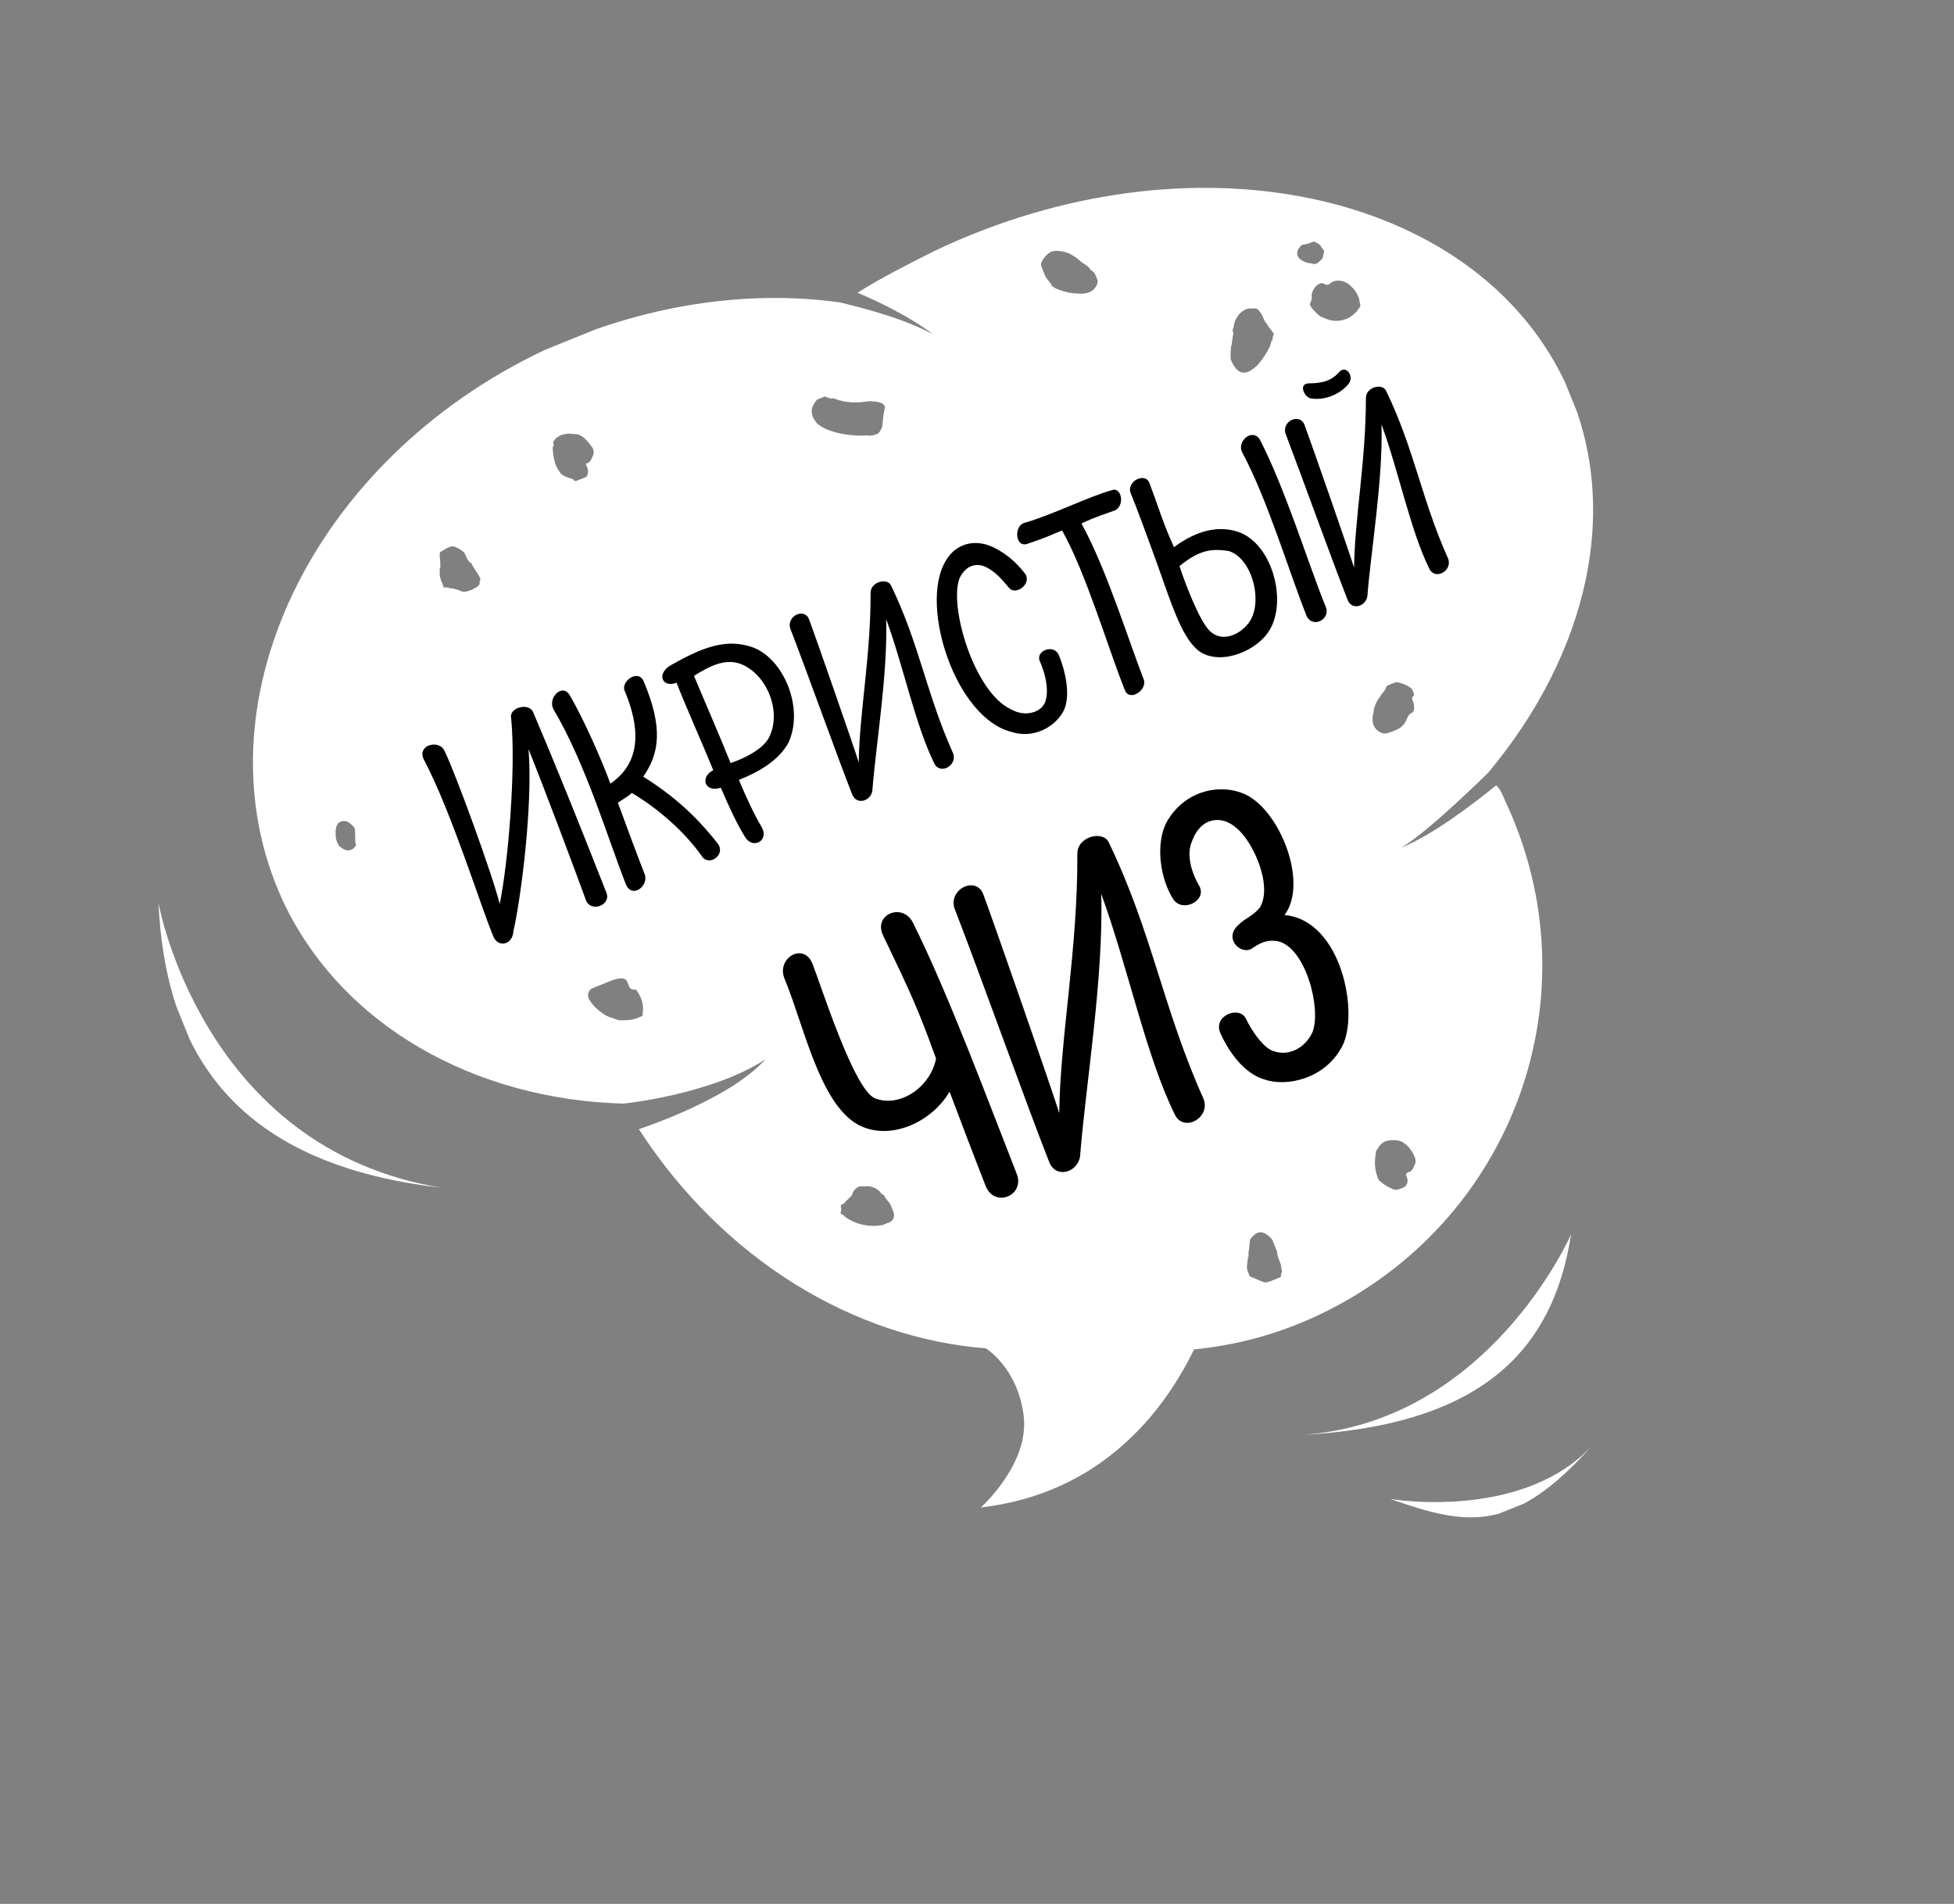 <svg width="312" height="304" viewBox="0 0 312 304" fill="none" xmlns="http://www.w3.org/2000/svg">
<rect x="0" y="0" width="312" height="304" fill="#808080" stroke="none"/>
<g clip-path="url(#clip0_35_506)">
<path d="M250.858 197.077C250.858 197.077 237.634 227.502 207.252 229.155C236.024 227.728 247.92 216.118 250.858 197.077Z" fill="white"/>
<path d="M25.296 144.144C25.296 144.144 32.238 183.421 70.482 189.642C34.369 185.535 26.317 164.56 25.296 144.144Z" fill="white"/>
<path d="M222.004 239.345C222.004 239.345 243.471 242.996 254.559 230.438C241.721 244.979 234.394 243.689 222.004 239.345Z" fill="white"/>
<path d="M249.885 61.02C235.356 30.335 190.144 20.554 149.131 40.106C144.892 42.245 140.652 44.384 136.925 46.74C140.519 48.263 145.286 50.587 148.957 53.355C143.528 50.448 136.054 48.793 134.148 48.288C119.277 46.222 102.809 48.627 87.018 55.86C49.514 73.569 30.975 112.943 45.138 143.775C54.505 163.794 75.853 175.569 99.507 176.211C99.507 176.211 113.415 174.84 122.182 169.171C118.097 173.798 109.105 177.857 102.01 180.3C115.554 201.181 136.318 213.617 157.413 215.293C157.413 215.293 162.475 218.347 163.453 226.029C164.431 233.71 156.62 240.693 156.62 240.693C175.724 238.497 185.785 225.504 190.657 215.459C197.611 214.773 204.122 212.992 210.555 209.966C241.626 195.283 254.976 158.856 240.299 127.806C240.004 127.075 239.561 125.979 238.9 125.396C234.737 128.779 228.529 133.414 223.776 135.335C228.234 132.683 237.648 123.352 237.648 123.352C253.692 104.115 259.105 80.673 249.885 61.02ZM207.562 39.444C207.78 38.931 208.293 39.148 209.024 38.853C209.39 38.705 209.39 38.705 209.756 38.557C210.269 38.775 210.782 38.992 210.93 39.358C211.078 39.723 211.591 39.941 211.373 40.454C211.155 40.967 211.303 41.333 210.937 41.48C210.354 42.141 209.988 42.289 209.475 42.072C207.717 41.932 206.395 40.766 207.562 39.444ZM209.419 47.195C209.489 46.316 210.291 45.142 211.169 45.212L211.683 45.43C212.196 45.648 212.414 45.134 212.78 44.986C213.876 44.543 214.903 44.978 215.564 45.561C216.225 46.144 217.034 47.093 217.111 48.337C217.259 48.702 217.259 48.702 217.041 49.215C216.675 49.363 216.823 49.728 216.457 49.876C215.29 51.198 213.314 51.572 211.775 50.919C211.261 50.701 211.261 50.701 210.748 50.484C210.087 49.901 209.426 49.318 209.131 48.587C209.349 48.074 209.566 47.56 209.419 47.195ZM56.823 134.802C56.971 135.167 56.605 135.315 56.823 134.802C56.605 135.315 56.605 135.315 56.605 135.315C56.022 135.976 55.143 135.906 54.482 135.323C53.969 135.105 53.526 134.009 53.596 133.13C53.519 131.887 53.954 130.86 55.347 131.148C55.86 131.365 56.521 131.948 56.669 132.314C56.746 133.558 56.676 134.436 56.823 134.802ZM102.606 161.78C102.754 162.146 102.389 162.293 102.389 162.293C102.023 162.441 101.657 162.589 101.657 162.589C100.926 162.885 99.681 162.963 98.803 162.893C98.289 162.675 96.897 162.388 96.236 161.805C95.062 161.004 94.253 160.056 93.958 159.325C93.81 158.959 93.88 158.081 94.612 157.785C94.977 157.638 95.343 157.49 95.708 157.342C96.074 157.194 96.805 156.899 97.171 156.751C97.902 156.455 98.633 156.16 99.512 156.23C100.026 156.447 100.026 156.447 100.173 156.813C100.321 157.178 100.469 157.543 100.469 157.543C100.616 157.909 101.13 158.126 101.495 157.979C102.304 158.927 102.895 160.389 102.606 161.78ZM76.6 93.227C76.6 93.227 76.382 93.74 76.6 93.227C76.382 93.74 75.285 94.183 75.285 94.183C74.919 94.331 74.188 94.627 73.675 94.409C73.162 94.192 72.648 93.974 71.769 93.904C71.769 93.904 71.256 93.686 70.89 93.834C70.743 93.469 70.743 93.469 70.595 93.103C70.3 92.373 70.152 92.007 70.222 91.129C70.074 90.763 70.44 90.616 70.292 90.25C70.363 89.372 70.067 88.641 70.285 88.128C71.016 87.832 71.6 87.171 72.479 87.241C72.992 87.459 73.505 87.676 74.166 88.259C74.462 88.99 74.757 89.721 75.271 89.939C75.566 90.669 76.375 91.618 76.67 92.348C76.818 92.714 76.452 92.862 76.6 93.227ZM142.041 195.151C141.675 195.299 141.309 195.446 140.944 195.594C138.968 195.968 136.697 195.61 134.862 194.227C134.714 193.861 134.348 194.009 134.201 193.644C134.419 193.131 134.271 192.765 134.271 192.765C134.123 192.4 134.489 192.252 134.854 192.104C135.072 191.591 135.804 191.296 136.021 190.782C136.239 190.269 136.457 189.756 137.189 189.461C137.554 189.313 138.068 189.53 138.433 189.383C139.312 189.452 139.825 189.67 140.486 190.253C140.634 190.618 141.147 190.836 141.147 190.836C141.443 191.567 141.956 191.784 142.251 192.515C142.399 192.881 142.547 193.246 142.694 193.611C142.842 193.977 142.772 194.855 142.041 195.151ZM94.69 72.738C94.472 73.251 94.254 73.764 93.888 73.912C93.888 73.912 93.888 73.912 93.523 74.06L93.671 74.425L93.818 74.79C93.966 75.156 93.896 76.034 93.53 76.182C93.164 76.33 92.433 76.625 92.067 76.773C92.067 76.773 91.702 76.921 91.554 76.556C91.041 76.338 89.649 76.051 89.353 75.32C88.545 74.371 88.32 72.762 88.242 71.518C88.46 71.005 88.46 71.005 88.312 70.64C88.748 69.613 90.211 69.022 91.603 69.31C92.847 69.232 93.656 70.18 94.612 71.494C94.76 71.859 94.908 72.225 94.69 72.738ZM140.879 68.097C140.661 68.61 140.443 69.123 140.077 69.271C139.711 69.418 138.98 69.714 138.467 69.496C136.857 69.722 132.462 69.373 130.479 67.624C129.671 66.676 129.227 65.579 130.029 64.405C130.029 64.405 130.247 63.892 130.613 63.744C130.978 63.597 131.344 63.449 131.709 63.301C132.223 63.519 132.736 63.736 133.102 63.589C134.128 64.024 135.52 64.311 136.765 64.233C137.644 64.303 138.375 64.007 139.254 64.077C140.133 64.147 141.012 64.217 141.307 64.948C141.019 66.34 140.949 67.218 140.879 68.097ZM204.599 202.597C204.747 202.962 204.747 202.962 204.529 203.475C204.529 203.475 204.677 203.841 204.311 203.989L203.214 204.432C202.483 204.728 202.117 204.875 201.604 204.658C201.091 204.44 200.577 204.222 200.064 204.005L199.551 203.787C199.403 203.422 199.403 203.422 199.255 203.056C198.96 202.326 199.178 201.813 199.248 200.934C199.248 200.934 199.466 200.421 199.318 200.055C199.536 199.542 199.459 198.298 199.677 197.785C200.26 197.124 200.844 196.463 201.871 196.898C202.384 197.116 203.045 197.699 203.193 198.064C203.488 198.795 203.636 199.161 203.931 199.891C203.861 200.77 204.669 201.718 204.599 202.597ZM225.847 184.657C225.994 185.023 226.142 185.388 225.924 185.901C225.706 186.414 225.488 186.928 225.123 187.075C225.123 187.075 225.123 187.075 224.757 187.223C224.757 187.223 224.391 187.371 224.539 187.736C224.687 188.102 224.687 188.102 224.687 188.102C224.834 188.467 224.764 189.346 224.033 189.641C223.302 189.937 222.936 190.084 222.423 189.867L221.909 189.649C221.396 189.432 220.222 188.631 220.074 188.266C219.483 186.804 219.406 185.56 219.694 184.168C219.546 183.803 219.912 183.655 220.13 183.142C220.932 181.968 222.176 181.89 223.568 182.177C224.595 182.613 225.404 183.561 225.847 184.657ZM174.993 44.106C175.141 44.472 175.288 44.837 175.288 44.837C175.218 45.716 174.635 46.377 173.903 46.672C173.172 46.968 172.293 46.898 171.414 46.828C170.535 46.758 168.63 46.253 167.969 45.67C167.673 44.939 167.16 44.722 166.865 43.991L166.569 43.26C166.422 42.895 166.274 42.529 166.274 42.529C165.979 41.799 167.146 40.477 167.877 40.181C168.608 39.886 170.001 40.173 170.514 40.391C171.54 40.826 172.201 41.409 172.862 41.992C173.376 42.209 174.037 42.792 174.184 43.158C174.698 43.375 174.845 43.741 174.993 44.106ZM225.525 111.248C225.307 111.762 225.968 112.345 225.75 112.858C225.898 113.223 225.68 113.736 225.314 113.884C224.949 114.032 224.731 114.545 224.513 115.058C224.295 115.571 223.711 116.232 222.98 116.528C221.883 116.971 221.152 117.267 220.639 117.049C219.612 116.614 218.803 115.666 219.31 113.761C219.38 112.882 219.816 111.856 220.399 111.195C220.617 110.682 220.983 110.534 221.201 110.021C221.419 109.508 221.419 109.508 221.784 109.36C222.15 109.212 222.516 109.064 222.881 108.916C223.76 108.986 224.787 109.421 225.448 110.004C225.595 110.37 225.595 110.37 225.743 110.735C225.891 111.101 225.525 111.248 225.525 111.248ZM203 54.465C202.929 55.344 201.91 57.031 200.743 58.353C199.794 59.162 198.845 59.971 197.67 59.17C197.009 58.587 196.714 57.856 196.566 57.491C196.419 57.126 196.489 56.247 196.559 55.368C196.777 54.855 196.629 54.49 196.847 53.977C196.7 53.611 197.065 53.464 196.917 53.098C196.77 52.733 196.77 52.733 196.988 52.219C197.128 50.462 198.661 48.993 200.053 49.28C200.419 49.132 200.932 49.35 201.08 49.715C201.741 50.298 201.671 51.177 202.332 51.76C202.627 52.491 203.14 52.708 203.436 53.439C203.07 53.587 203.365 54.318 203 54.465Z" fill="white"/>
<path d="M81.621 114.709C82.401 122.721 81.148 137.746 79.79 144.335C78.644 139.678 72.617 123.146 70.953 119.851C70.081 118.035 66.591 118.934 67.642 121.206C72.124 129.658 76.847 145.018 78.813 149.616C79.603 151.358 81.872 150.835 81.976 148.688C83.162 143.536 85.115 128.552 84.394 119.621C87.111 126.398 91.519 138.143 93.552 143.715C94.295 145.739 97.632 144.585 96.826 142.533C91.733 129.582 88.54 121.729 85.103 113.656C84.402 112.141 81.203 112.978 81.621 114.709ZM90.953 110.987C89.764 109.033 87.439 111.421 88.356 113.219C93.501 121.885 97.034 133.816 99.921 141.158C100.871 143.575 103.677 141.471 102.924 139.556C101.884 136.911 100.164 132.27 98.659 128.175C99.527 127.571 100.267 127.175 100.889 126.614C104.797 128.921 109.198 132.614 112.085 136.744C113.213 138.406 115.981 136.475 114.581 134.656C111.023 130.159 107.538 127.054 102.706 124.004C105.376 120.216 105.837 116.034 102.768 108.763C101.87 106.747 99.064 108.851 99.747 110.32C102.054 115.784 102.656 121.602 97.458 125.12C96.312 121.938 93.305 114.959 90.953 110.987ZM107.137 106.203C104.727 107.572 105.75 109.908 108.03 109.011C109.114 111.902 112.302 119.073 113.89 122.976C111.727 124.037 112.485 126.635 115.093 125.768C116.439 128.924 117.733 131.68 119.004 133.707C120.24 135.643 122.85 134.248 121.616 132.048C120.409 130.048 119.25 127.503 117.975 124.529C121.122 123.292 124.345 121.446 125.9 118.57C128.545 112.844 124.855 104.397 119.403 103.118C115.324 101.984 111.4 103.79 107.137 106.203ZM110.812 107.917C113.424 106.258 115.577 105.307 117.794 105.856C122.254 107.157 125.028 113.542 122.728 117.869C121.763 119.565 119.124 121.024 116.654 121.837C115.255 118.28 111.915 110.59 110.812 107.917ZM142.28 93.491C141.669 92.204 138.99 92.889 139.007 94.672C139.057 104.709 137.201 113.916 137.119 121.741C136.369 119.298 130.203 101.609 129.191 98.9C128.42 96.94 125.518 98.397 126.198 100.393C129.111 107.936 133.524 120.364 136.106 126.93C136.878 128.627 139.103 127.858 139.295 126.203C139.846 119.036 141.77 107.591 141.494 98.855C144.288 106.496 146.18 115.861 149.201 121.939C150.137 123.783 152.985 122.189 152.151 120.2C147.929 110.803 146.811 102.871 142.28 93.491ZM150.903 89.732C146.829 96.915 152.622 114.592 161.462 116.855C165.031 118.032 168.573 116.06 169.89 113.383C171.015 110.888 170.028 106.905 169.068 104.598C168.287 102.746 165.323 103.911 166.014 105.535C166.805 107.278 167.517 109.893 166.969 111.847C166.421 113.8 163.668 114.566 161.41 113.242C155.575 110.588 151.444 96.732 153.226 92.293C154.12 90.415 155.862 89.625 157.703 90.691C158.982 91.399 159.823 92.332 161.097 93.832C162.099 95.175 164.776 93.28 163.712 91.645C162.06 89.452 160.157 88.094 158.424 87.301C155.483 85.983 152.457 86.857 150.903 89.732ZM163.579 83.484C161.82 83.965 162.117 87.534 164.05 86.826C167.405 85.718 167.534 85.509 169.586 84.702C173.422 91.513 176.946 103.554 179.609 110.194C180.362 112.109 183.285 110.17 182.604 108.437C180.417 102.873 176.585 90.585 172.677 83.592C174.612 82.621 177.192 81.817 177.967 81.512C179.654 80.849 179.155 77.57 177.44 78.297C174.105 79.187 167.799 82.299 163.579 83.484ZM201.251 70.356C200.172 68.148 197.329 70.424 198.374 72.278C202.388 79.808 205.617 90.701 208.576 98.225C209.455 100.459 212.539 98.931 211.687 96.897C209.031 90.411 205.299 78.242 201.251 70.356ZM183.55 77.159C182.878 75.317 179.793 76.845 180.546 78.761C181.256 80.43 182.957 85.026 184.721 89.913C186.941 96.096 188.539 101.365 191.065 103.636C194.097 106.393 199.95 104.407 202.353 101.146C205.847 96.507 203.214 86.328 197.235 84.782C194.401 84.001 191.085 84.673 187.457 87.364C185.759 83.714 184.938 80.825 183.55 77.159ZM188.331 90.39C191.677 87.652 193.615 87.627 196.116 87.96C199.831 88.974 201.783 95.947 199.479 99.327C198.021 101.375 195.229 102.578 193.292 100.865C191.536 99.344 189.09 92.724 188.331 90.39ZM209.113 61.21C207.248 61.154 208.2 63.307 209.208 63.595C211.544 64.045 214.135 62.868 215.382 61.22C216.253 60.087 214.891 58.096 213.754 59.49C212.537 60.812 211.206 61.177 209.113 61.21ZM221.326 62.41C220.715 61.124 218.081 61.791 218.098 63.574C218.103 73.629 216.292 82.818 216.21 90.642C215.46 88.2 209.295 70.511 208.282 67.802C207.466 65.859 204.564 67.316 205.289 69.295C208.156 76.855 212.615 89.266 215.197 95.832C215.924 97.547 218.149 96.778 218.34 95.123C218.892 87.956 220.861 76.493 220.585 67.756C223.379 75.398 225.225 84.781 228.247 90.859C229.183 92.702 232.031 91.109 231.196 89.12C226.975 79.723 225.857 71.791 221.326 62.41ZM129.738 153.9C128.338 150.34 123.824 153.002 125.308 156.367C128.576 164.269 131.225 177.975 138.371 180.162C143.084 181.694 148.922 178.915 151.623 174.307C153.2 178.522 155.682 185.041 157.384 189.369C158.783 192.928 163.712 190.91 162.339 187.42C157.866 176.043 151.436 158.666 145.751 147.281C144.085 144.068 139.366 146.004 141.017 149.384C145.475 158.672 146.63 161.2 149.467 169.03C148.464 173.857 143.446 176.877 139.709 175.365C136.36 174.022 131.165 157.53 129.738 153.9ZM177.034 134.497C176.099 132.528 171.998 133.576 172.024 136.306C172.101 151.669 169.26 165.76 169.134 177.737C167.986 173.998 158.549 146.923 157 142.778C155.82 139.776 151.378 142.007 152.418 145.063C156.877 156.607 163.631 175.63 167.583 185.681C168.766 188.278 172.171 187.1 172.464 184.567C173.309 173.597 176.253 156.08 175.83 142.707C180.107 154.404 183.003 168.738 187.628 178.041C189.06 180.863 193.419 178.423 192.142 175.38C185.681 160.996 183.969 148.855 177.034 134.497ZM186.287 131.262C184.386 134.83 185.327 140.504 187.343 143.58C188.764 145.761 192.703 143.89 191.533 141.53C190.361 139.573 189.375 136.656 190.279 134.447C191.682 130.431 195.082 130.061 197.479 132.261C200.085 134.38 203.26 141.432 201.165 144.915C199.958 146.356 198.899 146.531 197.68 147.736C195.258 149.978 198.375 152.782 200.124 151.288C201.593 150.307 202.694 150.035 204.086 150.294C208.536 151.365 211.027 161.185 209.557 164.825C208.386 167.381 205.592 168.882 202.939 167.669C201.425 166.894 199.824 164.461 198.998 162.771C197.995 160.425 193.598 162.154 194.863 164.961C196.183 167.908 198.6 171.39 201.881 172.356C205.341 173.574 211.546 172.343 214.307 167.067C217.068 161.791 214.189 146.886 205.099 146.108C208.917 141.061 204.486 129.587 198.903 126.866C194.861 124.99 189.13 126.196 186.287 131.262Z" fill="black"/>
</g>
<defs>
<clipPath id="clip0_35_506">
<rect width="242.923" height="229.369" fill="white" transform="translate(0 91.031) rotate(-22.008)"/>
</clipPath>
</defs>
</svg>

